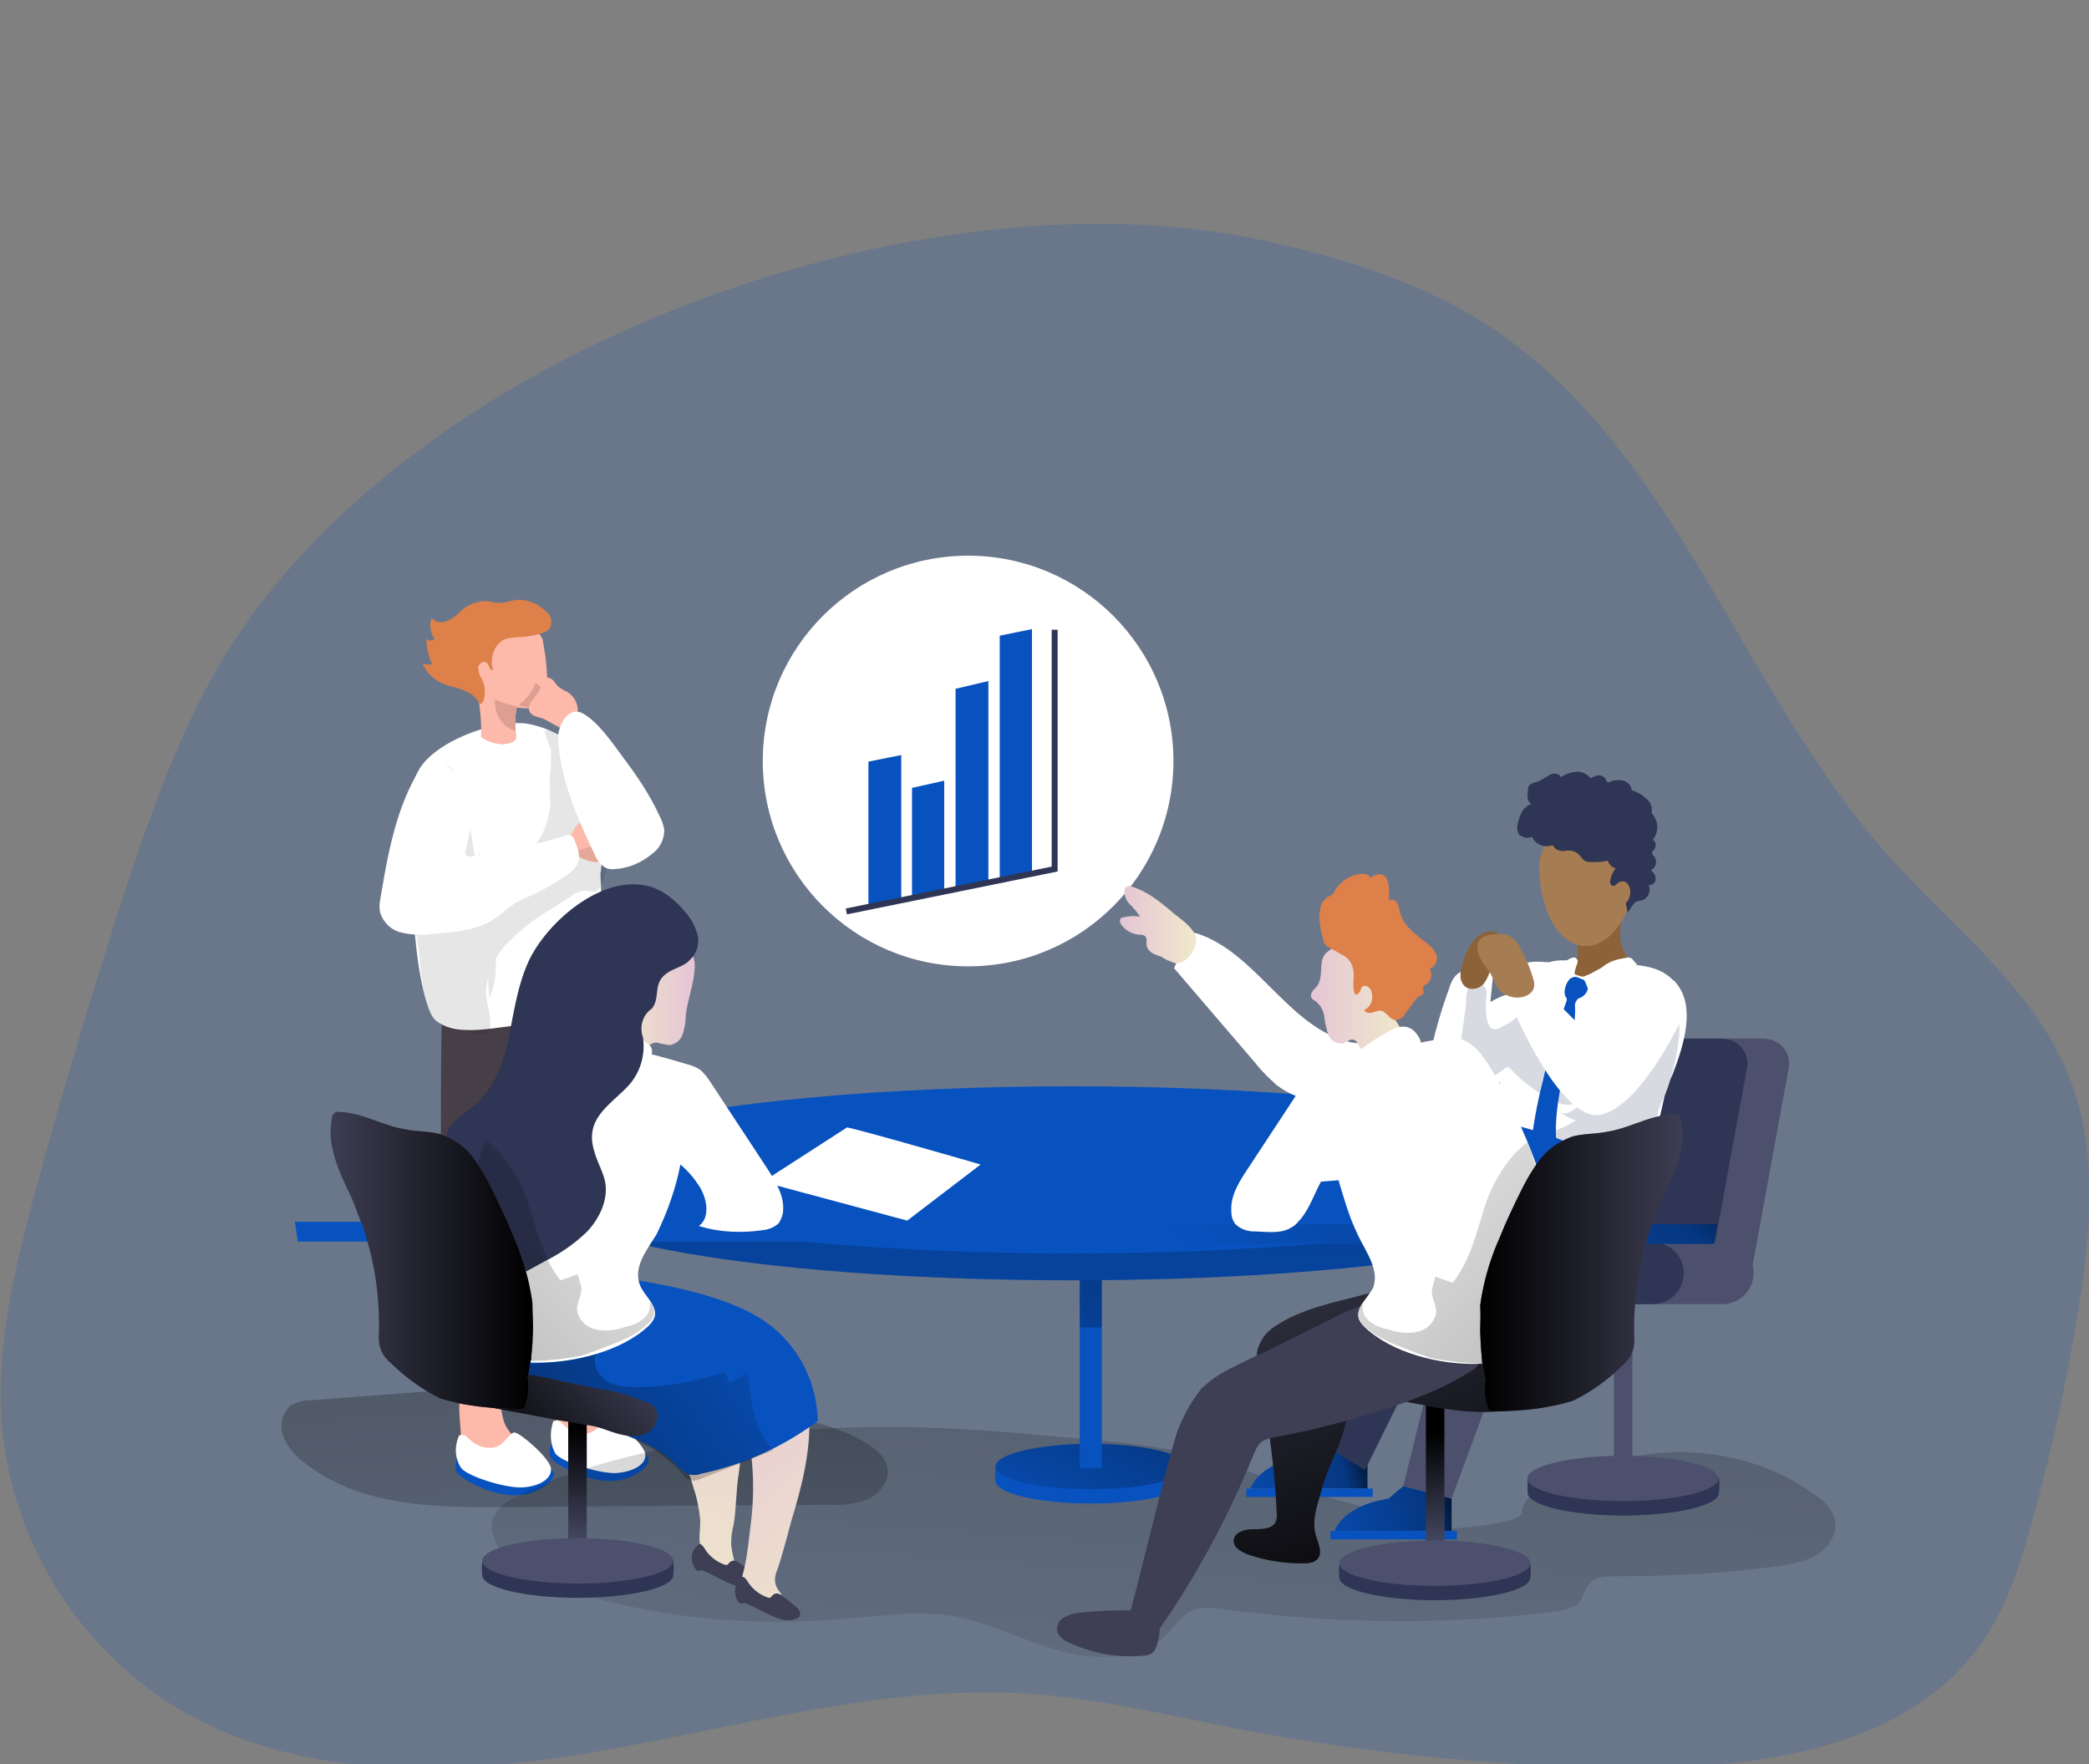 <svg xmlns="http://www.w3.org/2000/svg" xmlns:xlink="http://www.w3.org/1999/xlink" width="350" height="295.6"><rect width="100%" height="100%" fill="#808080" stroke="none"/><style>.l{fill:#0852BF}.m{fill:#fff}.n{fill:#4c506d}.o{fill:#3e3e54}.p{fill:#2f3554}.q{fill:#fdb9a9}.r{enable-background:new}</style><path d="M211.3 40.2c13.4 2.9 26.8 7 38.3 14.5 31.2 20.5 42 60.9 66.9 88.8 10.9 12.1 24.7 22.4 30.5 37.7 4.5 12.1 3.3 25.5 1.2 38.3-1.9 11.8-4.4 23.4-7.6 34.9-1.9 7.1-4.1 14.2-8.2 20.3-12.3 18.2-37.5 21.6-59.4 21.5-22.4-.2-44.9-2.5-66.9-6.8-11-2.2-22.1-4.8-33.3-5.6-24.3-1.7-48.3 5.4-72.4 9.6s-50.5 5.2-71.3-7.6C13 275.7 2.4 258.7.4 239.8c-1.3-13.7 2-27.2 5.6-40.5 4.6-17 9.7-33.9 15.2-50.8 4.3-12.9 8.9-25.9 15.9-37.7 31.2-52.3 117-82.9 174.2-70.6z" class="l r" opacity=".18"/><linearGradient id="A" x1="92.398" x2="104.509" y1="168.337" y2="331.763" gradientUnits="userSpaceOnUse"><stop offset=".01"/><stop offset=".08" stop-opacity=".69"/><stop offset=".21" stop-opacity=".32"/><stop offset="1" stop-opacity="0"/></linearGradient><path fill="url(#A)" d="m104.2 232.6 25.2 4.2c5.5 1 11.2 2.1 15.9 5.1 1.6 1 3.3 2.4 3.4 4.3.3 2.1-1.4 4.1-3.3 5-2 .7-4.2 1.1-6.2.9l-55 .4c-11.7.1-24.3-.2-33.4-7.6-1.5-1.1-2.7-2.6-3.4-4.4-.6-1.8-.1-3.9 1.4-5.1 1-.5 2.2-.9 3.3-.8l24.9-1.9"/><path d="M95.7 228.2c4.6-1.1 3.7 5.5 5 8 .8 1.3 1.7 2.4 2.9 3.3s1.9 2.3 2.1 3.7c0 .3 0 .5-.2.8s-.5.5-.9.5c-2.6.8-5.5.5-8-.8-1.2-.5-2.1-1.4-2.7-2.5-.5-1.2-.7-2.4-.7-3.7-.1-2.8-1.4-8.4 2.5-9.3z" class="q"/><path d="M99.7 241.8s13.2.5 7.6 4.7-13.9-1-14.8-2c-.8-1-.2-2.5-.2-2.5l7.4-.2z" class="l"/><path d="M93.1 243.6c1.2 1.4 7.3 3.3 10.1 3.2 2.8-.2 5.2-1.4 4.9-3.3-.4-1.8-5.2-5.9-6.1-5.9s-1.6 2.1-3.4 2.5c-1.6.3-3.3-.4-4.4-1.6-.4-.5-1-.6-1.5-.4-.6 1.8-.6 3.8.4 5.5z" class="m"/><path d="M79.7 230.8c4.6-1.1 3.7 5.5 5 8 .7 1.3 1.7 2.4 2.9 3.3s1.9 2.3 2.1 3.7c0 .3 0 .5-.2.8s-.5.5-.9.5c-2.6.7-5.5.5-8-.8-1.2-.5-2.1-1.4-2.7-2.5-.5-1.2-.7-2.4-.7-3.7-.1-2.9-1.3-8.5 2.5-9.3z" class="q"/><path d="M83.8 244.2s13.2.5 7.6 4.7-13.9-1-14.7-2c-.7-1-.2-2.5-.2-2.5l7.3-.2z" class="l"/><path d="M77.3 246c1.2 1.4 7.3 3.3 10.1 3.2s5.2-1.4 4.9-3.3c-.4-1.8-5.2-5.9-6.1-5.9s-1.6 2.1-3.4 2.5c-1.6.3-3.3-.4-4.4-1.6-.4-.5-1-.6-1.5-.4-.8 1.9-.7 3.9.4 5.5z" class="m"/><g fill="#473f47"><path d="m91.7 171-6.2 65.2-9-1.1c-3.5-16-2.5-63.6-2.5-63.6l17.7-.5z"/><path d="m85.4 169.3 6.2 65.2 9-1.1c5.1-41.3.9-66.9.9-66.9l-16.1 2.8z"/></g><path d="M100.7 145.6c.1-1.2.5-2.4.5-3.6.3-2.4.3-5-.2-7.4-.5-2.6-1.2-5.2-2.4-7.5-1-2.1-2.9-2.9-5-4-1.7-.9-3.6-1.6-5.6-1.9-1.4-.1-2.8-.1-4.2.2-4.3.8-9.8 3-12.7 6.3-2.2 2.5-2.4 6.1-2.4 9.3a157.45 157.45 0 0 0 .3 13.7c0 .6.1 1.4.2 2 .4 5 .8 10.1 2.2 15 .5 1.5.9 3.1 2.4 3.8 3.3 1.9 8.3.8 11.9.4 4.7-.6 9.6-1.4 13.8-3.7.9-.4 1.5-1.1 2-1.9.4-1-.1-2.2-.4-3.2-1.4-4.6-.4-9.6-.4-14.3 0-.8-.1-1.7-.1-2.6.1-.1.1-.4.1-.6z" class="m"/><path fill="#020202" d="M92.3 125.5c.1 1.6 0 3.2-.2 4.8l.1 4.3c-.1 2.4-1 4.9-2.4 6.9l11.6-2.4c.3 0 .5-.1.6-.4.1-.2.1-.5 0-.6l-1-4.5c-.4-2.3-1.2-4.4-2.4-6.4-1.3-1.7-3-3.1-4.9-4.1-.5-.2-1.9-1.3-2.4-.5-.1.3.9 2.5 1 2.9z" class="r" opacity=".1"/><path d="M98.2 137a4.46 4.46 0 0 1 3.9-.3c1.3.6 2 1.9 2.1 3.3a6.22 6.22 0 0 1-.9 2.6c-.3.5-.6.9-1.2 1.3-.7.5-1.6.6-2.4.5-.8 0-1.5-.3-2.2-.6-1-.5-2.4-2.2-2-3.4.5-1.5 1.4-2.6 2.7-3.4z" class="q"/><path fill="#020202" d="M82 167.3c.7-1.8 1.1-3.7 1.1-5.6-.1-1.8-.4-3.6-.8-5.3l-3-14.4c-.5-2.6-1.7-15.4-5.8-13.9-2.3 1-4 2.9-4.7 5.2s-1 4.8-.8 7.2c.1 6.3 1.4 12.9 2.2 19.1.3 2.4.7 11.2 3.8 12 .6.2 1.2.5 1.8.5 1.1.2 4.3 1.4 5.6 1 .3-.1.5-.2.5-.4.8-1.6-.5-4.7-.5-6.5.2-2.9 1.4-5.7 3.3-7.9 2.3-2.3 4.7-4.3 7.5-5.9l3.7-2.4c.6-.5 1.4-.7 2.1-.8.5.1 1 .2 1.5.2.8-.1 1.3-1 1.5-1.7.7-1.8 1.1-3.8 1-5.8 0-.3-.1-.5-.3-.7-.3-.2-.5-.2-.8 0l-11.7 3.6c-1.7.7-3.6 1-5.4.8-1.8-.3-3.6-1.7-3.6-3.5" class="r" opacity=".1"/><path d="M70.2 129.1c-3.8 6.3-5.2 13.8-6.4 21.1-.2.9-.3 1.8-.1 2.7.5 1.6 1.8 2.9 3.4 3.3s3.3.5 5 .3c3.5-.3 7.8-.5 10.8-2.6 1-.7 2-1.6 3-2.3s2.1-1.2 3.2-1.6c2.1-1 4.2-2.2 6-3.5a6.09 6.09 0 0 0 1.6-1.6c.6-1.3.2-2.7-.4-4-.1-.6-.6-1.1-1.3-1-.2 0-.4.1-.5.2-5.1 1.5-10.3 2.7-15.6 3.4-1.4.2-.8-1.4-.6-2.2.3-1.2.5-2.4.7-3.5a10.49 10.49 0 0 0-3.6-9.1c-.6-.6-1.5-1-2.4-1.2-.9.1-2 .7-2.8 1.6z" class="m"/><path d="M91.7 114.7c0-1.3-.1-2.5-.2-3.7-.1-1.1-.3-2.2-.5-3.3 0-.6-.4-1.3-.8-1.6-1.6-1-3.6-1.5-5.6-1.5-2.4-.4-4.7 1.4-5.1 3.7 0 .3-.1.5-.1.7-.3 2.7.5 5.4.8 8.2.3 2.1.5 4.3.4 6.3 1 .7 2.2 1.1 3.4 1.2.5 0 1.2-.1 1.7-.3.3-.1.5-.3.7-.5.1-.2.1-.5.1-.7s-.1-.5-.1-.6c-.1-1.3-.1-2.5.1-3.7 0-.1 0-.2.1-.3h.7c.6.1 1.3.1 1.9 0 .7-.1 1.4-.5 2-1 .4-.9.6-1.9.5-2.9z" class="q"/><path fill="#de9f93" d="M90.3 114.9c-.1-.2-.4-.5-.5-.4-.2.1-.3.3-.3.4-.3.6-.6 1.3-1.1 1.8-.3.4-.5.6-.9.9l-.6.5c.5.2 1.2.4 1.7.4.6.1 1.2-.2 1.6-.5.3-.3.5-.5.5-.9.2-.3.3-.6.4-1 0-.4-.1-.6-.3-.9"/><path fill="#dd8049" d="M89.2 106.5c1-.3 2.5-.4 3-1.4.4-1 .1-2.1-.8-2.7-1.4-1.4-3.5-2.2-5.5-1.8-.6.2-1.3.3-1.9.4-.8.1-1.7-.2-2.5-.3a6.29 6.29 0 0 0-4.1 1.5c-.7.7-1.5 1.4-2.4 1.8s-2.1.3-2.7-.5a3.94 3.94 0 0 0 .5 3.5c-.4.4-.9.4-1.4.1.1 1.4.4 2.9 1 4.2-.5.1-1.1 0-1.6-.1.6 1.4 1.8 2.6 3.3 3.3 2 .8 4.3.9 5.7 2.6.2.2.4.7.6.8.3.1.5-.3.6-.5.4-1.3.3-2.5-.3-3.7-.4-.5-.5-1.3-.6-1.9.1-.6 1-1.2 1.4-.8.5.4.5 1.4 1.1 1.2-.6-1.9.2-4.3 2-5.1 1.4-.5 3-.2 4.3-.6h.3z"/><path fill="#de9f93" d="M87.2 118.5c-1.4-.3-2.9-.7-4.3-1.3-.1 4.4 3.5 5.3 3.5 5.3-.1-1.3-.1-2.5.1-3.7 0-.1 0-.2.1-.3h.6z"/><circle cx="162.2" cy="127.5" r="34.4" class="m"/><linearGradient id="B" x1="203.785" x2="190.217" y1="128" y2="325.258" gradientUnits="userSpaceOnUse"><stop offset=".01"/><stop offset=".08" stop-opacity=".69"/><stop offset=".21" stop-opacity=".32"/><stop offset="1" stop-opacity="0"/></linearGradient><path fill="url(#B)" d="M265.5 246.3c-5.4 1.8-10.7 4.3-10.5 7 .2 2.9-22.1 3.4-24.3 3.1.5-.9.1-2.4.5-3.3-8.1-1.9-16.2-4.3-24-7.3-10.3-3.8-22.6-4.4-33.5-5.4-24.3-2.4-49.1-1.9-72.7 4.8-5.2 1.4-10.1 3.3-14.8 5.7-1.4.6-2.5 1.6-3.3 2.9-1.4 2.5.4 5.7 2.5 7.6 3.3 3 7.7 4.5 11.9 5.7 14.1 4.1 28.8 5.4 43.4 4.2 6.3-.5 12.8-1.6 19.1-.5s12 4.3 18.2 5.9 13.6 1.4 17.9-3.3c1.1-1.2 2-2.5 3.3-3.3 1.7-1 3.9-.7 5.8-.5 18.5 2.5 37.1 2.7 55.6.4 1.5-.2 3.2-.5 4.1-1.7.7-.9.8-2.2 1.6-3 1-1.2 2.7-1.2 4.3-1.2 9.1 0 18.2-.5 27.2-1.7 2.4-.4 4.9-.7 6.9-2.1s3.4-3.9 2.6-6.2c-.6-1.4-1.6-2.6-2.9-3.4-7.9-6-18.2-8.3-28.1-7.1-3.5.5-7.2 1.5-10.8 2.7z"/><g class="l"><path d="M166.8 248.1c0 2.1 7.2 3.8 16 3.8s16-1.7 16-3.8c.1-.8.1-1.5 0-2.4-1.2-1.8-8-1.4-16-1.4-7.8 0-14.5-.3-16 1.4-.1.8-.1 1.6 0 2.4z"/><ellipse cx="182.8" cy="245.7" rx="16" ry="3.8"/></g><linearGradient id="C" x1="192.466" x2="173.106" y1="227.584" y2="264.105" gradientUnits="userSpaceOnUse"><stop offset=".01"/><stop offset=".08" stop-opacity=".69"/><stop offset=".21" stop-opacity=".32"/><stop offset="1" stop-opacity="0"/></linearGradient><ellipse cx="182.8" cy="245.7" fill="url(#C)" rx="16" ry="3.8"/><ellipse cx="271.9" cy="250.1" class="n" rx="16" ry="3.8"/><path d="M180.9 210h3.7v36h-3.7z" class="l"/><linearGradient id="D" x1="194.162" x2="162.565" y1="200.699" y2="243.764" gradientUnits="userSpaceOnUse"><stop offset=".01"/><stop offset=".08" stop-opacity=".69"/><stop offset=".21" stop-opacity=".32"/><stop offset="1" stop-opacity="0"/></linearGradient><path fill="url(#D)" d="M180.9 210h3.7v12.4h-3.7z"/><path d="M229.1 243.9v5.5h-19.6s1.2-4.2 9-5.5l2.5-2.1 8.1 2.1z" class="l"/><linearGradient id="E" x1="231.166" x2="201.433" y1="244.075" y2="251.714" gradientUnits="userSpaceOnUse"><stop offset=".01"/><stop offset=".08" stop-opacity=".69"/><stop offset=".21" stop-opacity=".32"/><stop offset="1" stop-opacity="0"/></linearGradient><path fill="url(#E)" d="M229.1 243.9v5.5h-19.6s1.2-4.2 9-5.5l2.5-2.1 8.1 2.1z"/><path d="M208.8 249.4H230v1.4h-21.2z" class="l"/><path d="M270.4 218.4h3.1v28.4h-3.1z" class="n"/><path d="M256 250.1c0 2.1 7.2 3.8 16 3.8 8.9 0 16-1.7 16-3.8.1-.8.1-1.5 0-2.4-1.2-1.8-8-1.4-16-1.4-7.7 0-14.5-.3-16 1.4-.1.8-.1 1.6 0 2.4z" class="p"/><g class="n"><ellipse cx="271.9" cy="247.7" rx="16" ry="3.8"/><path d="M267 213.3h26.4l6.3-34.4c.4-2.3-1.1-4.3-3.3-4.8-.3 0-.5-.1-.8-.1h-18.1c-2 0-3.7 1.4-4.1 3.3l-6.4 36z"/></g><path d="M260 213.3h26.4l6.3-34.4c.4-2.3-1.1-4.3-3.3-4.8-.3 0-.5-.1-.7-.1h-18.1c-2 0-3.7 1.4-4.1 3.3l-6.5 36z" class="p"/><path d="M269.5 208.1h19.1c2.9 0 5.2 2.4 5.2 5.2 0 2.9-2.4 5.2-5.2 5.2h-19.1c-2.9 0-5.2-2.4-5.2-5.2-.1-2.9 2.3-5.2 5.2-5.2z" class="n"/><path d="M257.8 208.1h19.1c2.9 0 5.2 2.4 5.2 5.2 0 2.9-2.4 5.2-5.2 5.2h-19.1c-2.9 0-5.2-2.4-5.2-5.2 0-2.9 2.3-5.2 5.2-5.2z" class="p"/><g class="m"><path d="M280.9 164.8c-.2-.3-.4-.5-.6-.6-3.1-3-8.1-2.6-11.3-2.5-2.8.1-5.6 0-8.4-.3l-1.2-.2h-.4c-2.1-.2-4.6-.2-5.3 2-.8 2.6-.9 5.7-1.3 8.3-1.1 8-1.7 15.8-2.1 23.8-.4 7.1 9.1 7.6 14.1 7.6 1.7 0 3.4-.1 5.2-.3 1.5-.3 3-.9 4.5-1.2.8-.1 1.5-.4 2.2-.9.9-.8.9-2.2.9-3.4 0-3.1.2-6.1.7-9.1l1-4.4c.3-1.2.7-2.4 1.3-3.5 2.1-5.4 3.8-11.5.7-15.3z"/><path d="M242.8 165.6c.2-.7.5-1.4.9-1.9 1-1.3 2.7-1.4 4.3-1.6.7-.1 1.6 0 2 .6.2.4.2.7.1 1.2l-.4 4c1-.6 2.2-1.2 3.3-1.4.3-.1 3.4-.5 3.4 0a56.33 56.33 0 0 1 .3 5.8c.1 1.4-.3 2.8-1.3 3.9-1.6 2.4-3.5 4.5-5.5 6.5-2.2 2.2-5.1 3.3-8.1 3.4-1 .2-1.9-.2-2.6-.9-.3-.5-.5-1.1-.4-1.7 0-1.7.2-3.4.5-5.1.8-4.5 2-8.7 3.5-12.8z"/></g><path fill="#d8dae1" d="M245.5 169.3c.2-1.1 0-3.7.9-4.4l.2-.1c.8-.4 1.8-.1 2.3.8.2.5.2 1 .1 1.4-.1 1.2-.1 2.4.1 3.6.1.7.4 1.5 1 1.8.5.1 1.1 0 1.4-.3a11.44 11.44 0 0 0 3.3-2.3c.2-.2.5-.4.8-.3a.78.78 0 0 1 .4.4l7.4 11.5c.6 1 1.2 2.4.5 3.2s-2 .5-3 .1c-2.9-1.3-5.4-3.1-7.6-5.4l-.5-.5c-.4 0-.6.1-.9.4-1.4 1-2.8 1.9-4.3 2.6-1.1.5-2.7.9-3.4-.2-.3-.5-.4-1.3-.2-1.9l1.5-10.4zm27.4 3c.5-1.4 1.4-2.6 2.5-3.5 1.2-1 2.8-1.1 4.2-.5 1.7 1.1 1.9 3.5 1.7 5.5-.3 2.9-1 5.8-1.9 8.5-.5 1.4-1.3 2.7-1.6 4.1-.4 1.1-.4 2.4-.7 3.4-.9 2.9-1.4 5.9-1.4 9 0 .4-.1.8-.2 1.2-.2.4-.5.5-1 .5-.3-.1-.5-.3-.5-.5-1.9-2.4-5.2-3.3-8.3-3.6-3.6-.5-7.2-.5-10.9-.7-1.4-.1-3.3-.5-3.6-2-.1-.9.4-1.7 1.1-2.2s1.5-.7 2.4-.8c3.3-.6 6.6-1.1 9.3-3-1-.3-1.9-.8-2.6-1.4 1.7 1.2 4.5-2.6 5.8-3.5 1.1-.9 2-2 2.7-3.2 1.2-2.4 1.9-5 3-7.3z"/><path d="M263.5 163.7c.4-.1.8 0 1.2.2s.7.3 1.2.3v.1c.5 1.1 0 2.3-1 2.8-.2.1-.5.2-.6.3-.3.4-.5.8-.4 1.3.1 3.7-1 7.4-1.9 11-1 4.3-1.7 8.7-1.1 13v.7c-.1.2-.2.3-.3.5l-1.9 2.2c-.5-.9-1.9-1.2-2.2-2.2-.1-.3-.1-.6-.1-.9.4-4.1 1.1-8.1 2.1-11.9 1-4.5 2.3-8.9 3.9-13.2.1-.2.1-.4.1-.5 0-.2-.1-.3-.2-.4-.5-1.1.3-3 1.2-3.3z" class="l"/><path d="m273.3 161.6-8.1-.5c-1.8-.1-4.2-.5-5.8.2.4 0 .8.1 1.2.2 2.8.3 5.6.4 8.4.3 3.2-.1 8.2-.5 11.3 2.5-1.7-2-4.4-2.5-7-2.7z" class="m"/><path fill="#8c6239" d="M270.9 153.4c.3.2.6.3.9.1-.4 2.1-.7 3.9.3 5.9.4.9 1 1.5 1.9 1.9-1.8.4-3.5 1-5.2 1.7-1.1.5-2.3.7-3.4.7-.1 0-2.2-.5-1.9-.9 1.6-2.4.4-6.4.4-6.4 2.8.8 5.9-.6 6.9-3.4 0 .2 0 .3.1.4z"/><path fill="#a67c52" d="M269.2 138.1s-11.1-.8-11.3 7c0 1.6.1 3.2.5 4.8l.4 1.6c1.4 4.7 4.6 7.9 8.4 6.8 6.7-2.1 10.9-18.2 2-20.2z"/><path d="M272.4 151.3c.8-.8 1-2.1.4-3.1-.1-.2-.3-.3-.4-.4-.4-.2-.8-.2-1.3.1-.3.2-.7.8-1.1.4-.2-.2-.3-.5-.2-.8.1-.7.4-1.4.9-2-.6-.2-1.1-.6-1.3-1.3-1 .2-2.1.3-3.2.2-.3 0-.5-.1-.7-.2-.5-.3-.7-.9-1.3-1.3s-1.4-.5-2.2-.3c-.7 0-1.6-.3-1.8-1-1.4.5-3-.1-3.5-1.4-.7.3-1.4.2-2.1-.3-.4-.5-.5-1.3-.3-1.9.3-1.4.9-2.9 2.3-3.3-.8-.4-.7-1.4-.6-2.4 0-.3.1-.5.2-.7.4-.5 1.2-.5 1.8-.8s1.1-.7 1.7-1 1.4-.3 1.8.4a5.77 5.77 0 0 1 2.6-.9c.9-.1 1.8.4 2.4 1.1.5-.3 1-.5 1.4-.5a1.3 1.3 0 0 1 1.2.8c0 .1.1.3.2.3.1.1.2.1.4 0 .7-.3 1.4-.4 2.3-.2.7.2 1.3.8 1.4 1.6.9.3 1.7.7 2.4 1.4.7.5 1.1 1.4.9 2.4 1.2 1.3 1.3 3.2.2 4.5.4.2.5.5.5.9s-.2.7-.5 1c-.1.1-.1.2-.1.4s.2.3.3.4c.5.6.5 1.5-.1 2.1-.1.1-.3.2-.4.3.5.4.8.9.8 1.5a1.08 1.08 0 0 1-1 1h-.2a1.84 1.84 0 0 1-.3 2c-.5.7-1.2.5-1.8.8-.6.4-1 1.3-1.4 1.8-.1-.7-.3-1.2-.3-1.6zm-23.5 45.8-15.2 7.8-12.7 36.7 7.7 4.7 15-30.4 17.7-5.5c3.7-1.3 8.5-13 8.5-13l-21-.3z" class="p"/><path d="m260.9 198.4-15.2 7.8-10.6 42.8 8.1 2.1 12.5-33.9 17.7-5.5c3.7-1.2 2.9-11.9 2.9-11.9-6.5-4.6-15.4-1.4-15.4-1.4z" class="n"/><path d="M276.3 163.3c-2.4-.5-8.2 11.9-8.2 11.9l-9.5-9.5-5.6 2.2s8.5 20.8 15.5 18.8 13.7-16.9 13.7-16.9c.8-2.6-3.5-6-5.9-6.5z" class="m"/><path fill="#8c6239" d="M247.6 156.9c-.6.5-1.2 1.3-1.6 2.1-.5.8-.7 1.7-1 2.6-.3.7-.3 1.4-.3 2.2.1.7.5 1.4 1.1 1.7 1 .4 2.1.1 2.8-.7.6-.8 1-1.8 1.2-2.8s.5-2 .9-3a3.4 3.4 0 0 0 .7-1.5c0-2.2-2.8-1.5-3.8-.6z"/><path fill="#a67c52" d="M257 164.4c.5 2.2-2 3.1-3.8 2.6-.5-.1-1.1-.4-1.5-.7-1.1-.8-1.4-2.3-2.1-3.4-.5-.8-1.2-1.4-1.6-2.4-.5-.8-.6-1.8-.3-2.7.6-1.1 2.1-1.3 3.3-1.3.6-.1 1.3 0 1.9.3.6.4 1.2.9 1.5 1.5 1.1 1.8 2 3.9 2.6 6.1z"/><path d="M92 200.5c0 7.8 39.3 14 87.7 14s87.7-6.2 87.7-14c0-.4.1-4.2 0-4.5-3.1-7.3-41.3-9.5-87.7-9.5-45.4 0-83.2 2.4-87.7 9.5-.3.4 0 3.9 0 4.5z" class="l"/><linearGradient id="F" x1="182.837" x2="176.529" y1="104.159" y2="300.549" gradientUnits="userSpaceOnUse"><stop offset=".01"/><stop offset=".08" stop-opacity=".69"/><stop offset=".21" stop-opacity=".32"/><stop offset="1" stop-opacity="0"/></linearGradient><path fill="url(#F)" d="M267.3 200.5c0 7.8-39.3 14-87.7 14s-87.7-6.2-87.7-14c0-.9-.1-1.8 0-2.7.1-.5.3-1.1.6-1.5.6-1.9 2.4-3 4.3-2.8 2 0 4.1 0 6.1.1 2.8.1 5.6.4 8.3.7 2.1.3 4.2.7 6.2.8 4.3.3 8.6-.7 12.9-.9.4 0 .6 0 1 .1s.6.3 1 .5c1.5.8 3.3 1.1 5.1.8 15.6 1.1 31.1 0 46.7-1.8 12.9-1.5 25.9-3.3 39-3.7 13.7-.4 27.3.9 40.6 3.9 1.8.4 4 1.3 4.1 3.1 0 1.1-1.3 2.4-.5 3.4z"/><g class="l"><ellipse cx="179.7" cy="196" rx="87.7" ry="14"/><path d="M243.2 251.1v5.4h-19.6s1.2-4.2 9-5.4l2.5-2.1 8.1 2.1z"/></g><linearGradient id="G" x1="245.291" x2="215.558" y1="251.177" y2="258.825" gradientUnits="userSpaceOnUse"><stop offset=".01"/><stop offset=".08" stop-opacity=".69"/><stop offset=".21" stop-opacity=".32"/><stop offset="1" stop-opacity="0"/></linearGradient><path fill="url(#G)" d="M243.2 251.1v5.4h-19.6s1.2-4.2 9-5.4l2.5-2.1 8.1 2.1z"/><path d="M222.9 256.5h21.2v1.4h-21.2z" class="l"/><path d="M272.3 160.5c.3-.1.6-.1.9 0 .5.2.6.8 1.1 1-1.1 1-2.5 1.4-3.8 2.3s-2.4 2-3.4 3.2c-1.2-.6-1.1-2.4-2.1-3.3.7-.2 1.4-.5 2.1-.9.5-.3 1-.5 1.4-.8 1.1-.9 2.4-1.3 3.8-1.5zm-10.1.6-1 1.1-1.2 1.4c-.1.1-.2.3-.2.5a.55.55 0 0 0 .5.3c.2-.1.4-.1.5-.2.5-.1.9-.1 1.3-.1.5-.1 1.1-.2 1.5-.4.1 0 .1-.1.2-.1v-.2c0-.5.1-1 .3-1.5.1-.4.4-.8.1-1.2-.4-.7-1.5.1-2 .4zm-25.5 27.8-22.8 1 7 8.1 25.1-2zm-94.8 0c1.3.1 22.4 6.2 22.4 6.2l-12.3 9.4-24.2-6.5 14.1-9.1z" class="m"/><path d="M238.9 232.6h3.1V261h-3.1z" class="n"/><linearGradient id="H" x1="241.751" x2="239.714" y1="260.663" y2="239.765" gradientUnits="userSpaceOnUse"><stop offset="0" stop-opacity="0"/><stop offset=".99"/></linearGradient><path fill="url(#H)" d="M238.9 232.6h3.1V261h-3.1z"/><path d="M224.4 264.3c0 2.1 7.2 3.8 16 3.8s16-1.7 16-3.8c.1-.8.1-1.5 0-2.4-1.2-1.8-8-1.4-16-1.4-7.7 0-14.5-.3-16 1.4-.1.8-.1 1.6 0 2.4z" class="p"/><ellipse cx="240.4" cy="261.9" class="n" rx="16" ry="3.8"/><path d="M226.2 174.6c-10.3-2.4-15.6-14.9-25.6-18.2-.4-.1-.7-.1-1 0-.3.2-.5.5-.5.7l-2.4 5.1 13.8 16.1c1 1.3 2.2 2.4 3.4 3.5 3 2.3 6.8 3 10.5 3.7 2.2.4 4.4.8 6.6.2 2.8-.8 6-4.6 5.1-7.8-1-3.4-7.1-2.7-9.9-3.3z" class="m"/><g class="o"><path d="M211 226.7c-.1 1.6.3 3.3.9 4.9h.1c1.8-.1 3.5 0 5.3.1l8.8 1.3 4 .8 3.8.8 7.1 1.2c2.9-1.3 5.5-3.1 7.7-5.5.3-.3.5-.5.6-.8l.8-1.1c.7-1.1 1.2-2.3 1.4-3.5.1-.5 0-1.1-.1-1.5-.5-1.7-1.5-3.3-3.1-4.3l-.5-.4c-3.3-2.3-7.1-3.3-11-3.3-.4 0-.6 0-1 .1-2.1.2-4.2.5-6.2 1.1-3.3.8-6.4 2-9.6 3-2.4.6-4.6 1.6-6.7 2.8a6.73 6.73 0 0 0-1.5 1.4c-.6.9-.9 1.9-.8 2.9z"/><use xlink:href="#X"/></g><linearGradient id="I" x1="214.874" x2="242.055" y1="193.775" y2="273.624" gradientUnits="userSpaceOnUse"><stop offset="0" stop-opacity="0"/><stop offset=".99"/></linearGradient><use xlink:href="#X" fill="url(#I)"/><g class="o"><path d="M201.5 232.4c-1.7 2.1-3 4.3-4 6.8-1.3 2.8-8.3 32.5-8.6 32.4l5.3 1.4c6.2-8.9 11.4-18.5 15.5-28.5 1.2-2.9 1.3-3.2 4.3-3.8 2.8-.5 5.5-1.1 8.2-1.8 5.3-1.3 10.6-2.9 15.7-4.9 3.1-1.2 6.1-2.7 8.9-4.5.4-.3.7-.6 1.1-1.1.2-.2.3-.4.4-.5.5-.8.7-1.7.6-2.6 0-.3-.1-.5-.1-.7-.2-.5-.5-1-.8-1.4-.5-.7-1.2-1.3-1.9-1.7-1.9-1.4-4.2-2.2-6.5-2.4-1.6-.1-3.2.2-4.7.2-1.4-.1-2.4-.8-3.6-1-.9-.1-1.9 0-2.8.3-2.1.7-4.1 1.6-6.1 2.7l-11.3 5.6h-.1l-2.3 1.1c-2.4 1.2-5.1 2.4-7 4.3l-.2.1z"/><path d="M180.9 270.2c-1 .1-2 .4-2.8.9s-1.2 1.6-.9 2.5c.4.6.9 1.2 1.5 1.4 3.9 1.9 8.3 2.8 12.7 2.4.6 0 1.3-.1 1.7-.5a2.72 2.72 0 0 0 .8-1.6c.4-1.2.5-2.4.3-3.5-.7-2.4-3.3-1.9-5.2-2-2.6 0-5.3.1-8.1.4z"/></g><path d="M156 205.1v3.3h131.2l.5-3.3H156z" class="l"/><linearGradient id="J" x1="258.773" x2="210.114" y1="164.384" y2="219.922" gradientUnits="userSpaceOnUse"><stop offset=".01"/><stop offset=".08" stop-opacity=".69"/><stop offset=".21" stop-opacity=".32"/><stop offset="1" stop-opacity="0"/></linearGradient><path fill="url(#J)" d="M156 205.1v3.3h131.2l.5-3.3H156z"/><linearGradient id="K" x1="219.638" x2="235.011" y1="167.262" y2="167.262" gradientUnits="userSpaceOnUse"><stop offset="0" stop-color="#e5c5d5"/><stop offset=".42" stop-color="#ead4d1"/><stop offset="1" stop-color="#f0e9cb"/></linearGradient><path fill="url(#K)" d="M220.6 165.3c-.5.5-1.2 1.2-.9 1.8.2.4.5.5.8.7.8.7 1.3 1.6 1.4 2.7.1 1 .4 2.1.7 3 .5 1 1.5 1.4 2.5 1.3.5-.2 1.1-.8 1.7-.6s.6.6.9 1.1c.7.9 1.9 1.4 3.1 1.1 1.1-.3 2.2-.8 3.1-1.4.4-.2.7-.5 1-.9.2-.4.2-.8 0-1.2-.5-1.2-1.2-2.2-2-3.1-1.4-1.8-2.4-3.9-2.7-6.2-.3-1.5-.4-3.3-1.4-4.4-1.5-1.5-4.8-1.2-6.3.2-1.9 1.3-.5 4.1-1.9 5.9z"/><path fill="#dd8049" d="M221.8 157.9c.3.4.5.7 1 .9l2.3 1.3c.7.4 1.3 1.1 1.5 1.9.5 1.4-.2 3.2.4 4.5.2.3.6 0 .8-.3s.2-.7.5-.9c.5-.4 1.1.1 1.4.6.5 1.3.1 2.7-1.1 3.3.1.5.7.5 1.2.5.5-.2.9-.3 1.4-.4 1.1.1 1.6 1.6 2.7 1.6.7 0 1.3-.6 1.7-1.3l1.2-1.6c.2-.3.4-.6.6-.8.3-.3.7-.4 1-.6.3-.3-.1-.9.1-1.3.1-.2.3-.3.5-.4.7-.5 1-1.4.7-2.2-.1-.1-.1-.2-.1-.3 0-.2.2-.2.4-.3.7-.6 1-1.7.5-2.5s-1.2-1.5-2-2c-1.6-1.3-3.4-2.6-3.9-4.7a9.83 9.83 0 0 0-.5-1.6c-.3-.5-.9-.7-1.4-.5.1-1.1.1-2.1-.2-3.2-.1-.3-.2-.5-.4-.7-.4-.4-.8-.5-1.3-.4s-.9.4-1.3.6c0-.5-.6-.7-1.2-.7-2 .1-3.7 1.2-4.7 2.9-.1.2-.2.3-.3.5-.2.2-.5.3-.7.4-.8.5-1.4 1.3-1.4 2.1-.2.9-.2 1.8 0 2.6 0 .7.2 1.4.4 2l.2 1z"/><g class="m"><path d="M232.1 173.1c-1.1.6-2.2 1.4-3.3 2.1-.4.3-.6.5-.8.9s-.2.8 0 1.2c.4.5 1 .3 1.5 0 2.4-1.1 5-1.7 7.6-1.8.4 0 .7-.2.9-.5.1-.4 0-.7-.2-1.1-1.5-2.7-3.6-2.1-5.7-.8z"/><path d="M227.5 206.9c-1.8-3.7-2.7-7.6-4-11.6-3 2.4-3.3 6.6-6 9.4-.4.5-.8.8-1.4 1.1-1.8 1-4.4.5-6.4.5-1-.1-2-.5-2.7-1.2-.5-.6-.7-1.4-.7-2.1-.2-2.6 1.3-5 2.7-7.1l9.8-14.9c.7-1.4 2-2.3 3.5-2.5 6.2-1.8 12.5-3.3 18.8-4.4.9-.2 1.9-.3 2.9-.2 2.7.4 4.5 3 5.9 5.3 7.2 12.4 12.2 26.4 11.4 40.7 0 .8-.2 1.5-.4 2.3-.5 1.1-1.3 2.1-2.3 2.8-3.2 2.5-7.4 3.4-11.4 3.5-6.1.1-14-1.8-18.6-6.2-2.5-2.4 0-4 1.3-6.3 1.5-3-1.1-6.3-2.4-9.1z"/></g><linearGradient id="L" x1="289.284" x2="211.445" y1="253.84" y2="176.001" gradientUnits="userSpaceOnUse"><stop offset=".01"/><stop offset=".08" stop-opacity=".69"/><stop offset=".21" stop-opacity=".32"/><stop offset="1" stop-opacity="0"/></linearGradient><path fill="url(#L)" d="M257.7 196.9c-.5-1.9-1.1-3.7-1.8-5.5-3.5 2.5-6.2 7.4-7.4 11.6-1.3 4.2-2.4 8.5-5.1 11.9l-2.9-1-.5 1.8c-.5 1.4.8 2.9.6 4.3-.3 1.5-1.4 2.7-3 3.1-1.7.4-3.4.2-5.1-.4-1.1-.2-2.1-.6-3-1.3s-1.4-1.8-1.1-2.9c-.7.5-1 1.3-.8 2.1.3.8.7 1.4 1.4 1.9 2 1.8 4.5 2.7 7.1 3.7 1.2.5 2.4.9 3.6 1.3 2.9.6 5.8.9 8.7.9 1.8.1 2.8-.3 3.6-2 1.1-2.5 1.2-5.3 1.4-8.1 1-7.1 2.4-14.3 4.3-21.4z"/><use xlink:href="#Y" class="o"/><linearGradient id="M" x1="281.947" x2="247.979" y1="211.715" y2="211.715" gradientUnits="userSpaceOnUse"><stop offset="0" stop-opacity="0"/><stop offset=".99"/></linearGradient><use xlink:href="#Y" fill="url(#M)"/><linearGradient id="N" x1="187.681" x2="200.593" y1="154.897" y2="154.897" gradientUnits="userSpaceOnUse"><stop offset="0" stop-color="#e5c5d5"/><stop offset=".42" stop-color="#ead4d1"/><stop offset="1" stop-color="#f0e9cb"/></linearGradient><path fill="url(#N)" d="M196.5 152.9c-2-1.7-4.2-3.5-6.7-4.3a1.08 1.08 0 0 0-1.1 0c-.2.2-.3.4-.3.5-.1.9.3 1.8.9 2.4s1.3 1.4 1.7 2.1c-.9-.2-1.9-.1-2.8.1a.55.55 0 0 0-.5.3.78.78 0 0 0 .1.8c.7 1.1 2 1.8 3.3 1.8.3 0 .5.1.7.2.5.4.2 1.1.3 1.6s.5 1 1 1.3 1 .4 1.5.6c.7.5 1.5.8 2.4 1.1 1.7.1 3.4-2.2 3.4-3.8.2-1.8-2.7-3.7-3.9-4.7z"/><path d="M95.2 232.3h3.1v28.4h-3.1z" class="n"/><linearGradient id="O" x1="95.42" x2="97.456" y1="260.25" y2="239.352" gradientUnits="userSpaceOnUse"><stop offset="0" stop-opacity="0"/><stop offset=".99"/></linearGradient><path fill="url(#O)" d="M95.2 232.3h3.1v28.4h-3.1z"/><path d="M112.8 263.9c0 2.1-7.2 3.8-16 3.8s-16-1.7-16-3.8c-.1-.8-.1-1.5 0-2.4 1.2-1.8 8-1.4 16-1.4 7.8 0 14.5-.3 16 1.4.1.8.1 1.6 0 2.4z" class="p"/><ellipse cx="96.8" cy="261.5" class="n" rx="16" ry="3.8"/><path d="M126.3 226.3c.1 1.6-.3 3.3-.9 4.9h-.1l-5.3.1-8.8 1.3-4 .8-3.8.8-7.1 1.2c-2.9-1.3-5.5-3.2-7.7-5.5l-.6-.9-.8-1.1c-.7-1.1-1.2-2.3-1.4-3.5-.1-.5 0-1.1.1-1.5.5-1.7 1.5-3.3 3.1-4.3l.5-.4c3.3-2.3 7.1-3.3 11-3.3.4 0 .6 0 1 .1 2.1.2 4.2.5 6.2 1.1 3.3.8 6.4 2 9.6 3 2.4.6 4.6 1.6 6.7 2.9a6.73 6.73 0 0 1 1.5 1.4c.5.9.8 1.9.8 2.9z" class="o"/><linearGradient id="P" x1="120.335" x2="92.929" y1="192.47" y2="272.961" gradientUnits="userSpaceOnUse"><stop offset="0" stop-color="#e5c5d5"/><stop offset=".42" stop-color="#ead4d1"/><stop offset="1" stop-color="#f0e9cb"/></linearGradient><path fill="url(#P)" d="M126 231.4c-.5 2.2-.8 4.3-1.1 6.4l-1.1 8.9c-.5 2.9-.4 5.9-.9 8.8-.3 1.1-.4 2.2-.4 3.3.2 1.5.5 3.1 1.2 4.4-.1.2-.4.2-.5.1-1.2-.3-2.4-.6-3.3-1.2-1.1-.5-2-1.4-2.4-2.5-.6-1.6-.1-3.4-.2-5.1-.2-1.8-.5-3.5-1.1-5.2-1.3-5-4.6-9.4-4.4-14.7.1-.6 0-1.4-.4-1.9-.6-.8-3.3.5-4.1.6l-3.8.8c-6.9 1.4-13.2 2.9-20.2 1.5-.5-.1-.8-.2-1.2-.5-.5-.4-.7-.9-.8-1.4-1-3.1-.7-6.4.7-9.3 1.7-3.3 4.4-4.7 7.6-6.3 3.7-1.8 6.8-3.3 11-3.2.4 0 .6 0 1 .1 2.1.2 4.2.5 6.2 1.1 5.2 1.4 17.1 3.3 19.1 9.2.6 1.9-.2 3.4-.5 5.2-.3.4-.3.7-.4.9z"/><path d="m116.9 258.9.2-.2c.4-.1.6.3.8.5.8 1.4 2 2.4 3.4 2.9.2.1.4.1.5.1.2-.1.4-.4.5-.5.3-.2.6-.3.9-.2s.6.3.8.5c.8.5 1.5 1.2 2.3 1.8.4.4.7.9.5 1.4-.2.3-.4.5-.6.5-1 .3-2.1.3-3.1-.1-1.8-.6-3.4-1.7-5.2-2.4-.1-.1-.3-.1-.4-.1s-.2 0-.3.1c-.4 0-.6-.2-.8-.5-.8-1.2-.7-2.8.5-3.8z" class="o"/><linearGradient id="Q" x1="111.807" x2="149.866" y1="229.746" y2="272.892" gradientUnits="userSpaceOnUse"><stop offset="0" stop-color="#e5c5d5"/><stop offset=".42" stop-color="#ead4d1"/><stop offset="1" stop-color="#f0e9cb"/></linearGradient><path fill="url(#Q)" d="M134.5 232.5c.8 2 1.2 4.2 1.1 6.3 0 5.5-1.5 11-3.1 16.3-.6 2.3-1.2 4.5-1.9 6.8-.5 1.6-1.3 2.8-.2 4.5.2.3.5.6.6 1 .2.4.1.8-.1 1.1-.4.4-1.1.1-1.5-.1-1.3-.4-2.4-.8-3.6-1.3-2.3-1.3-1.4-2.8-1-4.8.5-2.4.7-4.7 1-7.1.6-4.8.5-9.7-.4-14.4-.1-.5-.3-1.1-.6-1.5-.5-.4-1-.6-1.6-.6-8.1-1.4-16.1-1.9-23.9-5.1-3.1-1.2-6.1-2.7-8.8-4.5-.4-.3-.7-.6-1.1-1.1-.2-.2-.3-.4-.4-.5-.5-.8-.7-1.7-.6-2.6 0-.3.1-.5.1-.7.2-.5.5-1 .8-1.4a5.51 5.51 0 0 1 2-1.7c1.9-1.4 4.2-2.2 6.5-2.4 1.6-.1 3.2.3 4.7.2 1.4-.1 2.4-.8 3.6-1a6.72 6.72 0 0 1 2.8.3c2.1.7 4.1 1.6 6.1 2.7l7.1 3.5c3.3 1.6 7.2 2.7 10 5 1 .6 1.9 1.8 2.4 3.1z"/><path d="M127.1 220.7c6.1 3.7 9.8 10.3 9.9 17.4-5.8 4.3-12.4 7.3-19.5 8.8a3.31 3.31 0 0 1-2.4 0c-.6-.4-1.3-.8-1.7-1.4-6.4-6.6-17.8-6-24.6-12.3-2.5-2.4-4.3-6.5-2.2-9.4.8-1 1.8-1.8 3-2.4 5.2-3.2 11.5-7.9 17.8-6.8 6.4 1.1 14.2 2.8 19.7 6.1z" class="l"/><linearGradient id="R" x1="86.75" x2="136.531" y1="250.386" y2="217.431" gradientUnits="userSpaceOnUse"><stop offset=".01"/><stop offset=".08" stop-opacity=".69"/><stop offset=".21" stop-opacity=".32"/><stop offset="1" stop-opacity="0"/></linearGradient><path fill="url(#R)" d="M129.6 243c-3.3-3.4-3.8-8.5-4.3-13.2-.9.8-2 1.4-3.1 1.9l-.5-1.4c0-.3-.3-.5-.5-.4-.1 0-.1 0-.2.1-4.6 1.5-9.4 2.4-14.3 2.4-1.8 0-3.8-.1-5.3-1.2s-2.4-3.3-1.2-4.9c-3.9 1.1-7.9 1.8-11.9 2.4-.4 0-.6.1-.9.4-.3.4 0 1 .3 1.4 3.3 4.5 8.1 7.6 13.6 8.7 1.5.3 9.7 3.3 13.3 8.1.5.6 1.4.9 2.2.7l12.8-5z"/><use xlink:href="#Z" class="o"/><linearGradient id="S" x1="104.384" x2="82.978" y1="225.186" y2="244.808" gradientUnits="userSpaceOnUse"><stop offset="0" stop-opacity="0"/><stop offset=".99"/></linearGradient><use xlink:href="#Z" fill="url(#S)"/><path d="M181.1 204.7v3.3H49.9l-.5-3.3h131.7z" class="l"/><linearGradient id="T" x1="116.352" x2="102.223" y1="166.711" y2="166.711" gradientUnits="userSpaceOnUse"><stop offset="0" stop-color="#e5c5d5"/><stop offset=".42" stop-color="#ead4d1"/><stop offset="1" stop-color="#f0e9cb"/></linearGradient><path fill="url(#T)" d="M114.9 158.8c-.5-.4-.9-.6-1.4-.8-1.5-.5-3.7-.6-5 .6-1.3 1.3-1.2 2.9-1.4 4.4-.5 2.3-1.4 4.3-2.8 6.2-.9.9-1.5 1.9-2 3.1-.1.4-.1.8 0 1.2.3.4.5.7 1 .9.9.6 2 1.2 3.1 1.4.7.2 1.5 0 2.2-.5.5-.5 1-.7 1.6-.6.6.2 1.3.3 2 .4 1.1-.2 1.9-.9 2.2-1.9s.5-2 .5-3.1c.3-2.7 1.4-5.3 1.5-8.1.1-1.2-.4-2.4-1.5-3.2z"/><g class="m"><path d="M99.3 173.3a1.39 1.39 0 0 0-.2 1.1c.2.4.5.5.9.5 2.6.1 5.2.7 7.6 1.9.5.3 1.2.5 1.5 0 .2-.4.2-.8 0-1.3-.2-.4-.5-.6-.8-.8l-3.3-2.1c-2-1.3-4.1-1.9-5.7.7z"/><path d="M107.4 215.7c1.3 2.4 3.8 3.9 1.3 6.4-4.5 4.3-12.5 6.2-18.6 6.2-4.1 0-8.2-1-11.4-3.5-1-.7-1.7-1.6-2.2-2.8-.3-.7-.4-1.5-.4-2.3-.8-14.3 4.3-28.3 11.4-40.7 1.4-2.4 3.2-4.9 5.9-5.3 1-.1 2 0 2.9.2 6.3 1.1 12.6 2.5 18.8 4.4.8.2 1.6.5 2.3 1 .5.5.9.9 1.3 1.5l9.8 14.9c1.4 2.2 2.9 4.5 2.7 7.1 0 .7-.3 1.4-.7 2.1-.7.7-1.7 1.1-2.7 1.2-3.5.5-7.2.4-10.7-.7 1.9-1.4 1.4-4.5.1-6.6-.9-1.4-1.9-2.6-3.2-3.7-.8 4.1-2.2 8-4 11.7-1.6 2.6-4.2 5.7-2.6 8.9z"/></g><path d="M116.7 159.2c.3-.9.4-1.9.1-2.8a9.07 9.07 0 0 0-2-3.6c-1.8-2.2-4.2-4.1-7-4.5-7.6-1.3-16.4 6.5-19.3 12.9-1.8 4-2.4 8.4-3.3 12.8s-2.6 8.7-6.1 11.5c-1.4 1.2-3.1 2.1-3.9 3.6-1 1.9-.5 4.4.9 6.2 1.2 1.5 2.8 2.2 4.3 3.3 1.4 1 2.5 2.4 3.3 4 1.7 3.3 2.4 7.2 4.5 10.4l3.1-1.7c2.6-1.3 5.1-3 7.2-5.1 2-2.2 3.4-5.2 2.9-8.1-.3-1.7-1.3-3.3-1.8-5.1-1.7-5.3 2.1-7.5 5.3-10.7a9.82 9.82 0 0 0 2.8-8.6c-.6-1.7 0-3.7 1.5-4.7 1.4-1.7.3-3.9 2-5.5 1.3-1.3 3.3-1.4 4.4-2.7.7-.7.9-1.1 1.1-1.6z" class="p"/><linearGradient id="U" x1="47.947" x2="125.795" y1="253.453" y2="175.614" gradientUnits="userSpaceOnUse"><stop offset=".01"/><stop offset=".08" stop-opacity=".69"/><stop offset=".21" stop-opacity=".32"/><stop offset="1" stop-opacity="0"/></linearGradient><path fill="url(#U)" d="M79.6 196.5c.5-1.9 1-3.7 1.8-5.5 3.5 2.5 6.2 7.4 7.4 11.6 1.3 4.2 2.4 8.5 5.1 11.9l2.9-1 .5 1.8c.5 1.4-.8 2.9-.6 4.3.3 1.5 1.4 2.7 3 3.1 1.7.4 3.4.2 5.1-.4 1.1-.2 2.1-.6 2.9-1.3.9-.6 1.4-1.8 1.1-2.9.7.5 1.1 1.3.8 2.1s-.7 1.4-1.4 1.9c-2 1.8-4.5 2.7-7.1 3.7-1.2.5-2.4.9-3.6 1.3-2.9.6-5.8.9-8.7.9-1.8 0-2.8-.3-3.6-2-1.1-2.5-1.2-5.3-1.4-8.1-1.1-7.1-2.4-14.3-4.2-21.4z"/><use xlink:href="#a" class="o"/><linearGradient id="V" x1="55.246" x2="89.2" y1="211.263" y2="211.263" gradientUnits="userSpaceOnUse"><stop offset="0" stop-opacity="0"/><stop offset=".99"/></linearGradient><use xlink:href="#a" fill="url(#V)"/><path d="m124.1 264.4.2-.2c.4-.1.6.3.8.5.8 1.4 2 2.4 3.4 2.9.2.1.4.1.5.1.2-.1.4-.4.5-.5.3-.2.6-.3.9-.2s.6.3.8.5c.8.5 1.5 1.2 2.3 1.8.4.4.7.9.5 1.4-.2.3-.4.5-.6.5-1 .4-2.1.3-3.1-.1-1.8-.6-3.4-1.7-5.2-2.4-.1-.1-.3-.1-.4-.1s-.2 0-.3.1c-.4 0-.6-.2-.8-.5-.7-1.1-.6-2.8.5-3.8z" class="o"/><path d="m151 150.8-5.5 1.2v-24.4l5.5-1.1zm7.2-1.6-5.4 1.2V132l5.4-1.2zm7.4-1.6-5.5 1.2v-33.4l5.5-1.3zm7.3-1.6-5.4 1.3v-40.8l5.4-1.1z" class="l"/><path fill="none" stroke="#2f3554" stroke-miterlimit="10" d="m141.8 152.7 34.9-7.1v-40.1"/><path d="M90.7 120.3c.3.1.5.2.7.3l2.2 1.2c.1.1.2.1.4.2h.4c3.1-.6 3.1-4.7.6-6.1-.5-.2-.9-.5-1.4-.8-.4-.4-.6-.7-.9-1.1-.4-.4-.8-.5-1.3-.5-.5.2-.7.5-.7 1-.1.5-.2.9-.4 1.3-.2.3-.3.5-.5.7l-.8 1.1c-.3.4-.4.8-.4 1.3.2.5.5.9 1.1 1.1l1 .3z" class="q"/><path d="M110.5 136.7c.4.7.6 1.4.8 2.3 0 1.6-.7 3.1-2.1 4.1-1.7 1.4-3.9 2.4-6.2 2.5-.5.1-1.2 0-1.7-.3-.7-.5-1.3-1.2-1.6-2-2.8-5.8-5.9-12.9-6.2-19.5-.1-2 1.6-5.6 4.1-4.3 2.6 1.4 5.1 5.1 6.8 7.4 2.4 3.2 4.5 6.3 6.1 9.8z" class="m"/><defs><path id="X" d="M211.3 231.9c.5 2.2.8 4.3 1.1 6.4.7 5 1.3 10 1.5 15.1.1.5 0 1-.1 1.4-.5 1.4-2.4 1.4-3.8 1.4s-3.3.5-3.3 2c0 1.1 1.3 1.8 2.3 2.2a27.16 27.16 0 0 0 9.8 1.5c.4 0 .8-.1 1.2-.2 2.3-1 .5-3.6.3-5.2-.4-2.3.5-4.6 1.1-6.8 1.3-5 4.6-9.4 4.4-14.7-.1-.6 0-1.4.4-1.9.6-.8 3.3.5 4.1.6 1.3.3 2.5.5 3.8.8 6.9 1.4 13.2 2.9 20.3 1.5.5-.1.8-.2 1.2-.4.5-.4.7-.9.8-1.4 1-3.1.7-6.4-.7-9.3-1.7-3.4-4.4-4.7-7.6-6.3-3.7-1.9-6.8-3.3-11-3.2-.4 0-.6 0-1 .1-2.1.2-4.2.5-6.2 1.1-5.2 1.4-17.1 3.3-19.1 9.2-.6 1.9.2 3.4.5 5.2-.2.3-.1.5 0 .9z"/><path id="Y" d="m248 223.1.1 2.4.2 2.4c0 .2 0 .4.1.5l.3 1.7v.1l.2 1c-.3 1.8-.1 3.6.6 5.2 1.6.1 3.3 0 4.8-.1 3.2-.2 6.2-.7 9.2-1.6 3.1-1.5 5.9-3.5 8.4-6 .7-.6 1.3-1.4 1.6-2.2a6.72 6.72 0 0 0 .3-2.8c-.1-5.2.5-10.4 2-15.5.4-1.1.6-2.2 1.1-3.3l1.4-3.6c1.3-2.8 2.7-5.5 3.3-8.5.3-1.6.4-3.3.1-5 0-.3-.1-.5-.4-.8s-.6-.4-1-.3c-3.8.1-7.2 2.3-11 2.9-1.9.4-3.9.3-5.8.8-2.6.9-4.8 2.6-6.3 5-.8 1.2-1.5 2.4-2.2 3.8-1 2-1.9 3.9-2.7 5.7-.5 1.1-.9 2.2-1.4 3.3a41.93 41.93 0 0 0-2.9 10.5v.1c.1 1.5 0 3 0 4.3z"/><path id="Z" d="M80.7 230c-1.2 0-2.6.2-3.3 1.3-.4.6-.4 1.4 0 2.2.4.6.9 1.2 1.6 1.4.9.4 1.8.6 2.7.8l11.7 2.2 5.9 1c1.5.3 3 1 4.6 1.4s3.7.5 5.1-.6c.8-.7 1.3-1.9 1.1-3-.1-.4-.2-.7-.5-1a3.04 3.04 0 0 0-.7-.5c-2.9-1.3-5.9-2.2-9-2.6l-6.3-1.3c-1.9-.5-3.9-.9-5.9-1.1-2.3-.3-4.6-.3-7-.2z"/><path id="a" d="m89.3 222.7-.1 2.4-.2 2.4c0 .2 0 .4-.1.5l-.3 1.7v.1l-.2 1c.3 1.8.1 3.6-.6 5.2-1.6.1-3.3 0-4.8-.1-3.2-.2-6.2-.7-9.2-1.6-3.1-1.5-5.9-3.6-8.4-6-.7-.6-1.3-1.4-1.6-2.2-.3-.9-.4-1.8-.3-2.8.1-5.2-.5-10.5-2-15.5-.3-1.1-.6-2.2-1.1-3.3-.5-1.2-.9-2.4-1.4-3.6-1.3-2.8-2.7-5.5-3.3-8.5-.4-1.6-.4-3.3-.1-5 0-.3.1-.5.3-.8.3-.3.6-.4 1-.3 3.8.1 7.2 2.3 11 2.9 1.9.4 3.9.3 5.8.8 2.6.9 4.9 2.6 6.3 5 .8 1.2 1.5 2.4 2.2 3.8 1 2 1.9 3.9 2.7 5.7.5 1.1.9 2.2 1.4 3.3a41.93 41.93 0 0 1 2.9 10.5v.1c0 1.5.1 2.9.1 4.3z"/></defs></svg>